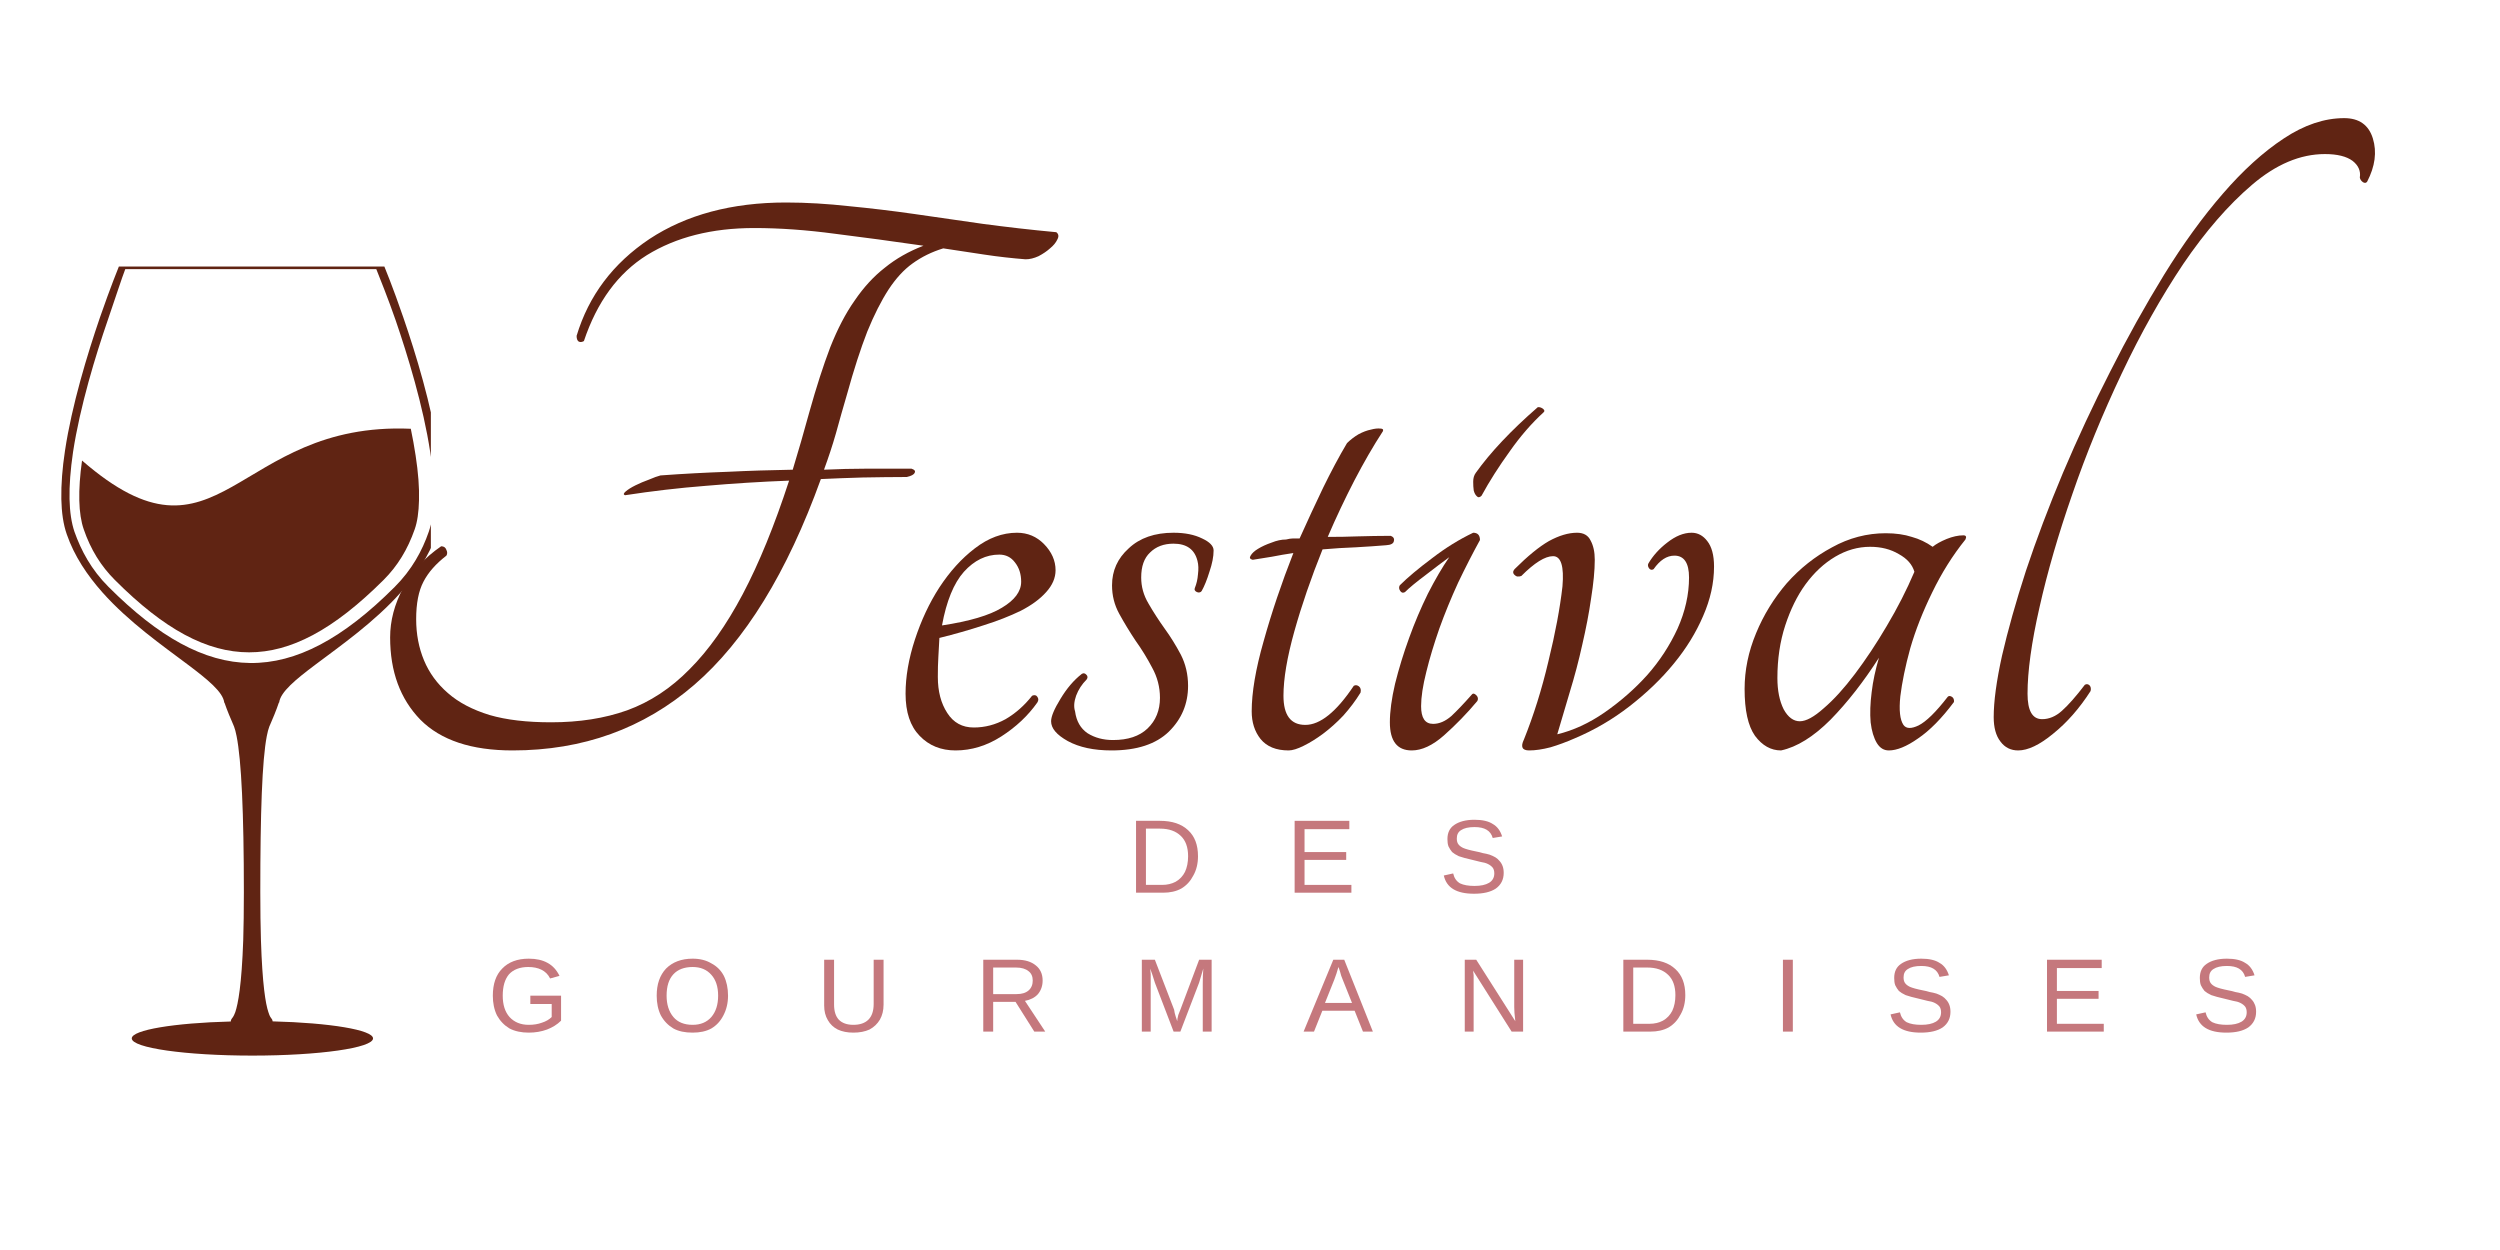 <?xml version="1.0" encoding="UTF-8"?>
<svg xmlns="http://www.w3.org/2000/svg" xmlns:xlink="http://www.w3.org/1999/xlink" width="100" zoomAndPan="magnify" viewBox="0 0 75 37.5" height="50" preserveAspectRatio="xMidYMid meet" version="1.0">
  <defs>
    <g></g>
    <clipPath id="25c8616d37">
      <path d="M 1.824 7.996 L 12.926 7.996 L 12.926 31.684 L 1.824 31.684 Z M 1.824 7.996 " clip-rule="nonzero"></path>
    </clipPath>
    <clipPath id="fe4072979e">
      <path d="M 2 12 L 12.926 12 L 12.926 20 L 2 20 Z M 2 12 " clip-rule="nonzero"></path>
    </clipPath>
  </defs>
  <g fill="#602413" fill-opacity="1">
    <g transform="translate(10.423, 22.513)">
      <g>
        <path d="M 21.266 -15.547 C 21.336 -15.492 21.348 -15.422 21.297 -15.328 C 21.254 -15.234 21.18 -15.145 21.078 -15.062 C 20.984 -14.977 20.867 -14.898 20.734 -14.828 C 20.598 -14.766 20.469 -14.734 20.344 -14.734 C 19.938 -14.766 19.523 -14.812 19.109 -14.875 C 18.691 -14.938 18.281 -15 17.875 -15.062 C 17.531 -14.957 17.223 -14.805 16.953 -14.609 C 16.691 -14.422 16.453 -14.16 16.234 -13.828 C 16.016 -13.492 15.801 -13.07 15.594 -12.562 C 15.395 -12.051 15.191 -11.422 14.984 -10.672 C 14.867 -10.273 14.758 -9.891 14.656 -9.516 C 14.551 -9.148 14.43 -8.785 14.297 -8.422 C 14.723 -8.441 15.148 -8.453 15.578 -8.453 C 16.016 -8.453 16.461 -8.453 16.922 -8.453 C 17.016 -8.422 17.047 -8.379 17.016 -8.328 C 16.992 -8.273 16.914 -8.234 16.781 -8.203 C 16.332 -8.203 15.891 -8.195 15.453 -8.188 C 15.023 -8.176 14.609 -8.16 14.203 -8.141 C 13.191 -5.336 11.926 -3.281 10.406 -1.969 C 8.883 -0.656 7.066 0 4.953 0 C 3.723 0 2.801 -0.305 2.188 -0.922 C 1.582 -1.547 1.281 -2.367 1.281 -3.391 C 1.281 -3.891 1.41 -4.383 1.672 -4.875 C 1.93 -5.363 2.312 -5.781 2.812 -6.125 C 2.895 -6.125 2.945 -6.086 2.969 -6.016 C 3 -5.953 3 -5.895 2.969 -5.844 C 2.656 -5.602 2.426 -5.344 2.281 -5.062 C 2.133 -4.781 2.062 -4.406 2.062 -3.938 C 2.062 -3.488 2.141 -3.078 2.297 -2.703 C 2.453 -2.328 2.691 -2 3.016 -1.719 C 3.336 -1.438 3.754 -1.219 4.266 -1.062 C 4.773 -0.914 5.391 -0.844 6.109 -0.844 C 6.953 -0.844 7.711 -0.961 8.391 -1.203 C 9.078 -1.453 9.703 -1.863 10.266 -2.438 C 10.836 -3.008 11.367 -3.758 11.859 -4.688 C 12.348 -5.613 12.812 -6.75 13.25 -8.094 C 12.395 -8.062 11.562 -8.008 10.75 -7.938 C 9.945 -7.875 9.141 -7.781 8.328 -7.656 C 8.273 -7.676 8.281 -7.711 8.344 -7.766 C 8.414 -7.828 8.516 -7.891 8.641 -7.953 C 8.766 -8.016 8.898 -8.07 9.047 -8.125 C 9.191 -8.188 9.305 -8.227 9.391 -8.25 C 10.086 -8.301 10.758 -8.336 11.406 -8.359 C 12.051 -8.391 12.703 -8.41 13.359 -8.422 C 13.441 -8.691 13.523 -8.973 13.609 -9.266 C 13.691 -9.555 13.773 -9.852 13.859 -10.156 C 14.066 -10.895 14.273 -11.539 14.484 -12.094 C 14.703 -12.645 14.945 -13.113 15.219 -13.5 C 15.488 -13.895 15.789 -14.223 16.125 -14.484 C 16.457 -14.754 16.844 -14.973 17.281 -15.141 C 16.363 -15.273 15.477 -15.395 14.625 -15.5 C 13.781 -15.613 12.973 -15.672 12.203 -15.672 C 10.93 -15.672 9.859 -15.398 8.984 -14.859 C 8.117 -14.316 7.488 -13.457 7.094 -12.281 C 7.039 -12.25 6.988 -12.242 6.938 -12.266 C 6.895 -12.297 6.875 -12.352 6.875 -12.438 C 7.238 -13.645 7.969 -14.613 9.062 -15.344 C 10.164 -16.07 11.531 -16.438 13.156 -16.438 C 13.781 -16.438 14.41 -16.398 15.047 -16.328 C 15.691 -16.266 16.344 -16.188 17 -16.094 C 17.664 -16 18.352 -15.898 19.062 -15.797 C 19.77 -15.703 20.504 -15.617 21.266 -15.547 Z M 21.266 -15.547 "></path>
      </g>
    </g>
  </g>
  <g fill="#602413" fill-opacity="1">
    <g transform="translate(26.401, 22.513)">
      <g>
        <path d="M 5.266 -5.406 C 5.266 -5.176 5.172 -4.957 4.984 -4.75 C 4.797 -4.539 4.539 -4.352 4.219 -4.188 C 3.895 -4.031 3.52 -3.883 3.094 -3.75 C 2.676 -3.613 2.238 -3.488 1.781 -3.375 C 1.77 -3.188 1.758 -3 1.75 -2.812 C 1.738 -2.625 1.734 -2.422 1.734 -2.203 C 1.734 -1.773 1.828 -1.414 2.016 -1.125 C 2.203 -0.832 2.469 -0.688 2.812 -0.688 C 3.145 -0.688 3.461 -0.77 3.766 -0.938 C 4.066 -1.113 4.332 -1.348 4.562 -1.641 C 4.633 -1.672 4.688 -1.66 4.719 -1.609 C 4.758 -1.555 4.758 -1.5 4.719 -1.438 C 4.438 -1.039 4.078 -0.703 3.641 -0.422 C 3.203 -0.141 2.742 0 2.266 0 C 1.828 0 1.469 -0.145 1.188 -0.438 C 0.906 -0.727 0.766 -1.148 0.766 -1.703 C 0.766 -2.211 0.859 -2.754 1.047 -3.328 C 1.234 -3.898 1.477 -4.422 1.781 -4.891 C 2.094 -5.367 2.445 -5.758 2.844 -6.062 C 3.25 -6.375 3.672 -6.531 4.109 -6.531 C 4.43 -6.531 4.703 -6.414 4.922 -6.188 C 5.148 -5.957 5.266 -5.695 5.266 -5.406 Z M 3.578 -5.875 C 3.18 -5.875 2.828 -5.703 2.516 -5.359 C 2.211 -5.016 1.992 -4.477 1.859 -3.75 C 2.68 -3.875 3.281 -4.051 3.656 -4.281 C 4.039 -4.508 4.234 -4.77 4.234 -5.062 C 4.234 -5.289 4.172 -5.484 4.047 -5.641 C 3.93 -5.797 3.773 -5.875 3.578 -5.875 Z M 3.578 -5.875 "></path>
      </g>
    </g>
  </g>
  <g fill="#602413" fill-opacity="1">
    <g transform="translate(31.658, 22.513)">
      <g>
        <path d="M 3.547 -6.531 C 3.891 -6.531 4.176 -6.473 4.406 -6.359 C 4.633 -6.254 4.75 -6.133 4.75 -6 C 4.75 -5.812 4.707 -5.598 4.625 -5.359 C 4.551 -5.117 4.473 -4.926 4.391 -4.781 C 4.359 -4.738 4.312 -4.727 4.25 -4.75 C 4.188 -4.781 4.164 -4.82 4.188 -4.875 C 4.238 -5 4.27 -5.133 4.281 -5.281 C 4.301 -5.438 4.297 -5.57 4.266 -5.688 C 4.18 -6.031 3.941 -6.203 3.547 -6.203 C 3.254 -6.203 3.02 -6.113 2.844 -5.938 C 2.664 -5.77 2.578 -5.52 2.578 -5.188 C 2.578 -4.914 2.648 -4.656 2.797 -4.406 C 2.941 -4.156 3.102 -3.906 3.281 -3.656 C 3.457 -3.414 3.617 -3.156 3.766 -2.875 C 3.91 -2.594 3.984 -2.281 3.984 -1.938 C 3.984 -1.395 3.789 -0.938 3.406 -0.562 C 3.02 -0.188 2.445 0 1.688 0 C 1.156 0 0.719 -0.094 0.375 -0.281 C 0.039 -0.469 -0.125 -0.664 -0.125 -0.875 C -0.125 -1.02 -0.031 -1.242 0.156 -1.547 C 0.344 -1.859 0.555 -2.109 0.797 -2.297 C 0.848 -2.328 0.895 -2.316 0.938 -2.266 C 0.977 -2.223 0.977 -2.176 0.938 -2.125 C 0.801 -1.988 0.695 -1.828 0.625 -1.641 C 0.562 -1.461 0.551 -1.305 0.594 -1.172 C 0.633 -0.879 0.758 -0.66 0.969 -0.516 C 1.188 -0.379 1.441 -0.312 1.734 -0.312 C 2.18 -0.312 2.523 -0.426 2.766 -0.656 C 3.016 -0.895 3.141 -1.203 3.141 -1.578 C 3.141 -1.898 3.062 -2.203 2.906 -2.484 C 2.758 -2.766 2.594 -3.035 2.406 -3.297 C 2.227 -3.566 2.066 -3.832 1.922 -4.094 C 1.773 -4.363 1.703 -4.648 1.703 -4.953 C 1.703 -5.391 1.867 -5.758 2.203 -6.062 C 2.535 -6.375 2.984 -6.531 3.547 -6.531 Z M 3.547 -6.531 "></path>
      </g>
    </g>
  </g>
  <g fill="#602413" fill-opacity="1">
    <g transform="translate(36.457, 22.513)">
      <g>
        <path d="M 5.266 -6.438 C 5.348 -6.406 5.379 -6.352 5.359 -6.281 C 5.348 -6.207 5.27 -6.164 5.125 -6.156 C 4.852 -6.133 4.551 -6.113 4.219 -6.094 C 3.895 -6.082 3.562 -6.062 3.219 -6.031 C 2.875 -5.176 2.594 -4.359 2.375 -3.578 C 2.156 -2.797 2.047 -2.148 2.047 -1.641 C 2.047 -1.055 2.266 -0.766 2.703 -0.766 C 3.148 -0.766 3.633 -1.156 4.156 -1.938 C 4.207 -1.969 4.258 -1.961 4.312 -1.922 C 4.363 -1.879 4.379 -1.816 4.359 -1.734 C 4.211 -1.492 4.039 -1.266 3.844 -1.047 C 3.645 -0.836 3.441 -0.656 3.234 -0.5 C 3.035 -0.352 2.844 -0.234 2.656 -0.141 C 2.469 -0.047 2.316 0 2.203 0 C 1.828 0 1.547 -0.113 1.359 -0.344 C 1.18 -0.57 1.094 -0.848 1.094 -1.172 C 1.094 -1.734 1.211 -2.438 1.453 -3.281 C 1.691 -4.133 1.988 -5.016 2.344 -5.922 C 2.125 -5.891 1.91 -5.852 1.703 -5.812 C 1.504 -5.781 1.312 -5.75 1.125 -5.719 C 1.039 -5.738 1.02 -5.781 1.062 -5.844 C 1.102 -5.914 1.176 -5.984 1.281 -6.047 C 1.395 -6.117 1.531 -6.18 1.688 -6.234 C 1.844 -6.297 1.988 -6.328 2.125 -6.328 C 2.207 -6.348 2.273 -6.359 2.328 -6.359 C 2.391 -6.359 2.457 -6.359 2.531 -6.359 C 2.77 -6.891 3.004 -7.395 3.234 -7.875 C 3.473 -8.363 3.711 -8.812 3.953 -9.219 C 4.055 -9.32 4.172 -9.41 4.297 -9.484 C 4.43 -9.555 4.555 -9.602 4.672 -9.625 C 4.785 -9.656 4.879 -9.664 4.953 -9.656 C 5.023 -9.656 5.051 -9.629 5.031 -9.578 C 4.738 -9.129 4.453 -8.633 4.172 -8.094 C 3.891 -7.551 3.625 -6.988 3.375 -6.406 C 3.676 -6.406 3.977 -6.41 4.281 -6.422 C 4.594 -6.43 4.922 -6.438 5.266 -6.438 Z M 5.266 -6.438 "></path>
      </g>
    </g>
  </g>
  <g fill="#602413" fill-opacity="1">
    <g transform="translate(40.821, 22.513)">
      <g>
        <path d="M 1.328 -4.75 C 1.273 -4.719 1.227 -4.727 1.188 -4.781 C 1.145 -4.844 1.141 -4.898 1.172 -4.953 C 1.41 -5.191 1.734 -5.461 2.141 -5.766 C 2.547 -6.078 2.957 -6.332 3.375 -6.531 C 3.508 -6.531 3.578 -6.457 3.578 -6.312 C 3.359 -5.914 3.141 -5.488 2.922 -5.031 C 2.711 -4.57 2.523 -4.113 2.359 -3.656 C 2.203 -3.207 2.07 -2.773 1.969 -2.359 C 1.863 -1.941 1.812 -1.598 1.812 -1.328 C 1.812 -0.973 1.93 -0.797 2.172 -0.797 C 2.359 -0.797 2.539 -0.875 2.719 -1.031 C 2.895 -1.195 3.102 -1.414 3.344 -1.688 C 3.375 -1.719 3.414 -1.707 3.469 -1.656 C 3.52 -1.602 3.531 -1.547 3.5 -1.484 C 3.188 -1.109 2.852 -0.766 2.5 -0.453 C 2.156 -0.148 1.832 0 1.531 0 C 1.094 0 0.875 -0.281 0.875 -0.844 C 0.875 -1.164 0.926 -1.551 1.031 -2 C 1.145 -2.457 1.285 -2.914 1.453 -3.375 C 1.617 -3.832 1.805 -4.273 2.016 -4.703 C 2.234 -5.129 2.445 -5.492 2.656 -5.797 C 2.469 -5.66 2.234 -5.484 1.953 -5.266 C 1.672 -5.055 1.461 -4.883 1.328 -4.75 Z M 3.625 -7.641 C 3.57 -7.586 3.523 -7.582 3.484 -7.625 C 3.441 -7.664 3.41 -7.723 3.391 -7.797 C 3.379 -7.879 3.375 -7.969 3.375 -8.062 C 3.375 -8.164 3.398 -8.254 3.453 -8.328 C 3.891 -8.941 4.508 -9.598 5.312 -10.297 C 5.363 -10.305 5.414 -10.289 5.469 -10.25 C 5.52 -10.207 5.523 -10.172 5.484 -10.141 C 5.129 -9.816 4.789 -9.426 4.469 -8.969 C 4.145 -8.52 3.863 -8.078 3.625 -7.641 Z M 3.625 -7.641 "></path>
      </g>
    </g>
  </g>
  <g fill="#602413" fill-opacity="1">
    <g transform="translate(44.624, 22.513)">
      <g>
        <path d="M 2.609 -0.359 C 2.367 -0.254 2.129 -0.164 1.891 -0.094 C 1.648 -0.031 1.438 0 1.25 0 C 1.039 0 0.988 -0.109 1.094 -0.328 C 1.383 -1.047 1.629 -1.828 1.828 -2.672 C 2.035 -3.516 2.176 -4.266 2.25 -4.922 C 2.301 -5.523 2.207 -5.828 1.969 -5.828 C 1.727 -5.828 1.41 -5.629 1.016 -5.234 C 0.93 -5.203 0.863 -5.211 0.812 -5.266 C 0.758 -5.316 0.758 -5.375 0.812 -5.438 C 1.207 -5.832 1.551 -6.113 1.844 -6.281 C 2.145 -6.445 2.426 -6.531 2.688 -6.531 C 2.883 -6.531 3.02 -6.453 3.094 -6.297 C 3.176 -6.148 3.219 -5.957 3.219 -5.719 C 3.219 -5.395 3.18 -5.008 3.109 -4.562 C 3.047 -4.125 2.957 -3.66 2.844 -3.172 C 2.738 -2.691 2.613 -2.219 2.469 -1.75 C 2.332 -1.281 2.207 -0.859 2.094 -0.484 C 2.57 -0.598 3.047 -0.816 3.516 -1.141 C 3.992 -1.473 4.422 -1.848 4.797 -2.266 C 5.172 -2.691 5.473 -3.156 5.703 -3.656 C 5.93 -4.164 6.047 -4.676 6.047 -5.188 C 6.047 -5.625 5.898 -5.844 5.609 -5.844 C 5.379 -5.844 5.172 -5.707 4.984 -5.438 C 4.93 -5.406 4.883 -5.414 4.844 -5.469 C 4.812 -5.52 4.805 -5.566 4.828 -5.609 C 4.961 -5.836 5.148 -6.047 5.391 -6.234 C 5.641 -6.43 5.883 -6.531 6.125 -6.531 C 6.312 -6.531 6.469 -6.445 6.594 -6.281 C 6.727 -6.113 6.797 -5.859 6.797 -5.516 C 6.797 -5.023 6.688 -4.531 6.469 -4.031 C 6.258 -3.539 5.969 -3.066 5.594 -2.609 C 5.219 -2.148 4.773 -1.723 4.266 -1.328 C 3.754 -0.93 3.203 -0.609 2.609 -0.359 Z M 2.609 -0.359 "></path>
      </g>
    </g>
  </g>
  <g fill="#602413" fill-opacity="1">
    <g transform="translate(51.541, 22.513)">
      <g>
        <path d="M 6.891 -1.609 C 6.922 -1.641 6.961 -1.641 7.016 -1.609 C 7.066 -1.578 7.086 -1.523 7.078 -1.453 C 6.711 -0.961 6.352 -0.598 6 -0.359 C 5.656 -0.117 5.363 0 5.125 0 C 4.977 0 4.859 -0.07 4.766 -0.219 C 4.672 -0.375 4.609 -0.582 4.578 -0.844 C 4.555 -1.113 4.566 -1.414 4.609 -1.75 C 4.648 -2.082 4.723 -2.426 4.828 -2.781 C 4.367 -2.062 3.883 -1.441 3.375 -0.922 C 2.863 -0.41 2.367 -0.102 1.891 0 C 1.586 0 1.328 -0.145 1.109 -0.438 C 0.898 -0.738 0.797 -1.207 0.797 -1.844 C 0.797 -2.406 0.91 -2.961 1.141 -3.516 C 1.367 -4.066 1.676 -4.566 2.062 -5.016 C 2.457 -5.461 2.91 -5.82 3.422 -6.094 C 3.93 -6.375 4.469 -6.516 5.031 -6.516 C 5.332 -6.516 5.594 -6.477 5.812 -6.406 C 6.039 -6.344 6.25 -6.242 6.438 -6.109 C 6.539 -6.191 6.68 -6.27 6.859 -6.344 C 7.035 -6.414 7.203 -6.453 7.359 -6.453 C 7.441 -6.453 7.461 -6.41 7.422 -6.328 C 7.035 -5.848 6.703 -5.316 6.422 -4.734 C 6.141 -4.16 5.922 -3.602 5.766 -3.062 C 5.617 -2.52 5.52 -2.039 5.469 -1.625 C 5.426 -1.207 5.457 -0.922 5.562 -0.766 C 5.645 -0.648 5.797 -0.645 6.016 -0.75 C 6.242 -0.863 6.535 -1.148 6.891 -1.609 Z M 2.453 -0.875 C 2.641 -0.875 2.879 -1.004 3.172 -1.266 C 3.473 -1.523 3.785 -1.867 4.109 -2.297 C 4.43 -2.723 4.75 -3.203 5.062 -3.734 C 5.383 -4.273 5.66 -4.816 5.891 -5.359 C 5.828 -5.578 5.672 -5.754 5.422 -5.891 C 5.18 -6.035 4.895 -6.109 4.562 -6.109 C 4.195 -6.109 3.848 -6.008 3.516 -5.812 C 3.18 -5.613 2.883 -5.336 2.625 -4.984 C 2.375 -4.641 2.172 -4.227 2.016 -3.75 C 1.859 -3.27 1.781 -2.742 1.781 -2.172 C 1.781 -1.797 1.844 -1.484 1.969 -1.234 C 2.102 -0.992 2.266 -0.875 2.453 -0.875 Z M 2.453 -0.875 "></path>
      </g>
    </g>
  </g>
  <g fill="#602413" fill-opacity="1">
    <g transform="translate(59.045, 22.513)">
      <g>
        <path d="M 11.281 -18.969 C 11.727 -18.969 12.016 -18.766 12.141 -18.359 C 12.266 -17.953 12.207 -17.52 11.969 -17.062 C 11.938 -17.02 11.895 -17.016 11.844 -17.047 C 11.789 -17.086 11.758 -17.133 11.75 -17.188 C 11.781 -17.383 11.707 -17.551 11.531 -17.688 C 11.352 -17.82 11.078 -17.891 10.703 -17.891 C 9.961 -17.891 9.234 -17.582 8.516 -16.969 C 7.805 -16.363 7.117 -15.57 6.453 -14.594 C 5.797 -13.613 5.18 -12.52 4.609 -11.312 C 4.035 -10.102 3.539 -8.895 3.125 -7.688 C 2.707 -6.488 2.379 -5.359 2.141 -4.297 C 1.898 -3.234 1.781 -2.367 1.781 -1.703 C 1.781 -1.191 1.926 -0.938 2.219 -0.938 C 2.426 -0.938 2.625 -1.02 2.812 -1.188 C 3.008 -1.363 3.238 -1.625 3.5 -1.969 C 3.551 -2 3.598 -1.992 3.641 -1.953 C 3.68 -1.91 3.691 -1.852 3.672 -1.781 C 3.336 -1.258 2.961 -0.832 2.547 -0.5 C 2.141 -0.164 1.789 0 1.5 0 C 1.281 0 1.102 -0.086 0.969 -0.266 C 0.832 -0.441 0.766 -0.688 0.766 -1 C 0.766 -1.469 0.848 -2.082 1.016 -2.844 C 1.191 -3.602 1.43 -4.453 1.734 -5.391 C 2.047 -6.328 2.414 -7.305 2.844 -8.328 C 3.281 -9.359 3.754 -10.375 4.266 -11.375 C 4.773 -12.383 5.312 -13.348 5.875 -14.266 C 6.445 -15.191 7.035 -16.004 7.641 -16.703 C 8.242 -17.398 8.852 -17.953 9.469 -18.359 C 10.082 -18.766 10.688 -18.969 11.281 -18.969 Z M 11.281 -18.969 "></path>
      </g>
    </g>
  </g>
  <g fill="#602413" fill-opacity="1">
    <g transform="translate(62.471, 22.513)">
      <g></g>
    </g>
  </g>
  <g clip-path="url(#25c8616d37)">
    <path fill="#602413" d="M 13.012 14.969 C 13.004 15.359 12.953 15.691 12.863 15.953 C 12.668 16.516 12.363 17.086 11.84 17.609 C 8.742 20.711 6.238 20.59 3.258 17.609 C 2.734 17.086 2.434 16.516 2.234 15.953 C 2.145 15.691 2.094 15.359 2.086 14.969 C 2.078 14.566 2.113 14.094 2.191 13.562 C 2.402 12.184 2.871 10.652 3.23 9.613 C 3.449 8.977 3.664 8.312 3.758 8.074 L 11.289 8.074 C 11.383 8.312 11.652 8.977 11.871 9.613 C 12.227 10.652 12.699 12.184 12.906 13.562 C 12.988 14.094 13.023 14.566 13.012 14.969 Z M 13.148 13.527 C 12.941 12.148 12.48 10.629 12.102 9.531 C 11.789 8.617 11.531 7.996 11.531 7.996 C 11.469 7.996 11.402 7.996 11.34 7.996 C 11.285 7.996 11.23 7.996 11.172 7.996 C 11.102 7.996 11.031 7.996 10.961 7.996 C 10.785 7.996 10.613 7.996 10.438 7.996 C 10.031 7.996 9.629 7.996 9.223 7.996 C 8.66 7.996 8.102 7.996 7.543 7.996 C 7.082 7.996 6.625 7.996 6.168 7.996 C 5.652 7.996 5.137 7.996 4.617 7.996 C 4.52 7.996 4.418 7.996 4.32 7.996 C 4.23 7.996 4.141 7.996 4.055 7.996 C 3.945 7.996 3.832 7.996 3.723 7.996 C 3.672 7.996 3.621 7.996 3.566 7.996 C 3.566 7.996 3.312 8.617 2.996 9.531 C 2.621 10.629 2.156 12.148 1.949 13.527 C 1.871 14.039 1.832 14.531 1.84 14.973 C 1.848 15.371 1.898 15.73 2.004 16.031 C 2.23 16.684 2.617 17.258 3.074 17.773 C 3.867 18.664 4.875 19.367 5.629 19.934 C 6.238 20.391 6.688 20.762 6.727 21.074 C 6.727 21.074 6.727 21.078 6.727 21.078 C 6.727 21.078 6.727 21.078 6.73 21.078 C 6.73 21.082 6.734 21.086 6.738 21.09 C 6.738 21.094 6.824 21.344 6.969 21.672 C 6.984 21.715 7.008 21.758 7.023 21.801 C 7.051 21.871 7.074 21.969 7.098 22.086 C 7.242 22.809 7.316 24.379 7.316 26.77 C 7.316 27.324 7.309 27.801 7.297 28.203 C 7.25 29.559 7.141 30.117 7.059 30.363 C 7.008 30.504 6.965 30.543 6.949 30.566 C 6.934 30.59 6.926 30.602 6.922 30.645 C 5.234 30.688 3.953 30.898 3.953 31.152 C 3.953 31.438 5.57 31.668 7.57 31.668 C 9.57 31.668 11.191 31.438 11.191 31.152 C 11.191 30.898 9.891 30.684 8.18 30.641 C 8.176 30.602 8.164 30.586 8.152 30.566 C 8.133 30.543 8.094 30.504 8.051 30.363 C 7.969 30.117 7.871 29.555 7.828 28.199 C 7.816 27.797 7.809 27.324 7.809 26.77 C 7.809 24.379 7.863 22.809 8.004 22.082 C 8.027 21.965 8.051 21.871 8.078 21.801 C 8.094 21.758 8.113 21.715 8.133 21.672 C 8.277 21.344 8.363 21.09 8.363 21.086 C 8.367 21.082 8.371 21.078 8.371 21.074 C 8.371 21.074 8.371 21.074 8.375 21.074 C 8.414 20.762 8.859 20.391 9.469 19.934 C 10.223 19.367 11.23 18.664 12.023 17.773 C 12.48 17.258 12.867 16.684 13.094 16.031 C 13.199 15.73 13.25 15.371 13.258 14.973 C 13.27 14.531 13.227 14.039 13.148 13.527 " fill-opacity="1" fill-rule="nonzero"></path>
  </g>
  <g clip-path="url(#fe4072979e)">
    <path fill="#602413" d="M 2.461 13.816 C 2.398 14.266 2.371 14.664 2.379 15.012 C 2.387 15.363 2.434 15.656 2.512 15.879 C 2.719 16.484 3.027 16.98 3.445 17.398 C 4.926 18.883 6.207 19.57 7.473 19.57 C 8.102 19.57 8.727 19.402 9.387 19.051 C 10.062 18.691 10.754 18.148 11.508 17.398 C 11.926 16.98 12.23 16.484 12.441 15.879 C 12.52 15.656 12.562 15.363 12.57 15.012 C 12.582 14.629 12.547 14.176 12.469 13.668 C 12.43 13.402 12.379 13.133 12.324 12.863 C 7.02 12.633 6.613 17.418 2.461 13.816 " fill-opacity="1" fill-rule="nonzero"></path>
  </g>
  <g fill="#c5787d" fill-opacity="1">
    <g transform="translate(33.831, 26.781)">
      <g>
        <path d="M 2.109 -1.094 C 2.109 -0.875 2.062 -0.68 1.969 -0.516 C 1.883 -0.348 1.766 -0.219 1.609 -0.125 C 1.453 -0.039 1.27 0 1.062 0 L 0.25 0 L 0.25 -2.156 L 0.969 -2.156 C 1.332 -2.156 1.613 -2.062 1.812 -1.875 C 2.008 -1.695 2.109 -1.438 2.109 -1.094 Z M 1.812 -1.094 C 1.812 -1.363 1.738 -1.566 1.594 -1.703 C 1.445 -1.848 1.238 -1.922 0.969 -1.922 L 0.547 -1.922 L 0.547 -0.234 L 1.031 -0.234 C 1.188 -0.234 1.32 -0.266 1.438 -0.328 C 1.562 -0.398 1.656 -0.5 1.719 -0.625 C 1.781 -0.758 1.812 -0.914 1.812 -1.094 Z M 1.812 -1.094 "></path>
      </g>
    </g>
  </g>
  <g fill="#c5787d" fill-opacity="1">
    <g transform="translate(38.589, 26.781)">
      <g>
        <path d="M 0.25 0 L 0.25 -2.156 L 1.891 -2.156 L 1.891 -1.906 L 0.547 -1.906 L 0.547 -1.219 L 1.797 -1.219 L 1.797 -0.984 L 0.547 -0.984 L 0.547 -0.234 L 1.953 -0.234 L 1.953 0 Z M 0.25 0 "></path>
      </g>
    </g>
  </g>
  <g fill="#c5787d" fill-opacity="1">
    <g transform="translate(43.173, 26.781)">
      <g>
        <path d="M 1.938 -0.594 C 1.938 -0.395 1.859 -0.238 1.703 -0.125 C 1.547 -0.02 1.328 0.031 1.047 0.031 C 0.523 0.031 0.223 -0.148 0.141 -0.516 L 0.422 -0.578 C 0.453 -0.441 0.52 -0.344 0.625 -0.281 C 0.738 -0.227 0.883 -0.203 1.062 -0.203 C 1.25 -0.203 1.395 -0.234 1.5 -0.297 C 1.602 -0.359 1.656 -0.453 1.656 -0.578 C 1.656 -0.648 1.641 -0.707 1.609 -0.75 C 1.578 -0.789 1.531 -0.828 1.469 -0.859 C 1.406 -0.891 1.332 -0.91 1.25 -0.922 C 1.176 -0.941 1.094 -0.961 1 -0.984 C 0.82 -1.023 0.688 -1.062 0.594 -1.094 C 0.508 -1.133 0.441 -1.176 0.391 -1.219 C 0.348 -1.27 0.312 -1.328 0.281 -1.391 C 0.258 -1.453 0.25 -1.523 0.25 -1.609 C 0.25 -1.797 0.316 -1.938 0.453 -2.031 C 0.598 -2.133 0.801 -2.188 1.062 -2.188 C 1.301 -2.188 1.484 -2.145 1.609 -2.062 C 1.742 -1.988 1.836 -1.863 1.891 -1.688 L 1.609 -1.641 C 1.578 -1.754 1.516 -1.836 1.422 -1.891 C 1.336 -1.941 1.219 -1.969 1.062 -1.969 C 0.883 -1.969 0.75 -1.938 0.656 -1.875 C 0.57 -1.82 0.531 -1.738 0.531 -1.625 C 0.531 -1.551 0.547 -1.492 0.578 -1.453 C 0.609 -1.41 0.656 -1.375 0.719 -1.344 C 0.789 -1.312 0.926 -1.273 1.125 -1.234 C 1.188 -1.223 1.25 -1.207 1.312 -1.188 C 1.383 -1.176 1.453 -1.16 1.516 -1.141 C 1.578 -1.117 1.633 -1.094 1.688 -1.062 C 1.738 -1.031 1.781 -0.992 1.812 -0.953 C 1.852 -0.91 1.883 -0.859 1.906 -0.797 C 1.926 -0.742 1.938 -0.676 1.938 -0.594 Z M 1.938 -0.594 "></path>
      </g>
    </g>
  </g>
  <g fill="#c5787d" fill-opacity="1">
    <g transform="translate(47.761, 26.781)">
      <g></g>
    </g>
  </g>
  <g fill="#c5787d" fill-opacity="1">
    <g transform="translate(14.629, 30.948)">
      <g>
        <path d="M 0.156 -1.078 C 0.156 -1.43 0.25 -1.703 0.438 -1.891 C 0.625 -2.086 0.891 -2.188 1.234 -2.188 C 1.461 -2.188 1.648 -2.145 1.797 -2.062 C 1.953 -1.977 2.07 -1.848 2.156 -1.672 L 1.875 -1.594 C 1.812 -1.719 1.723 -1.805 1.609 -1.859 C 1.504 -1.91 1.375 -1.938 1.219 -1.938 C 0.969 -1.938 0.773 -1.863 0.641 -1.719 C 0.516 -1.57 0.453 -1.359 0.453 -1.078 C 0.453 -0.805 0.52 -0.594 0.656 -0.438 C 0.801 -0.281 0.992 -0.203 1.234 -0.203 C 1.379 -0.203 1.508 -0.223 1.625 -0.266 C 1.75 -0.305 1.848 -0.363 1.922 -0.438 L 1.922 -0.828 L 1.281 -0.828 L 1.281 -1.078 L 2.203 -1.078 L 2.203 -0.328 C 2.086 -0.211 1.945 -0.125 1.781 -0.062 C 1.613 0 1.43 0.031 1.234 0.031 C 1.016 0.031 0.82 -0.008 0.656 -0.094 C 0.5 -0.188 0.375 -0.316 0.281 -0.484 C 0.195 -0.66 0.156 -0.859 0.156 -1.078 Z M 0.156 -1.078 "></path>
      </g>
    </g>
  </g>
  <g fill="#c5787d" fill-opacity="1">
    <g transform="translate(19.56, 30.948)">
      <g>
        <path d="M 2.281 -1.078 C 2.281 -0.859 2.234 -0.66 2.141 -0.484 C 2.055 -0.316 1.938 -0.188 1.781 -0.094 C 1.625 -0.008 1.438 0.031 1.219 0.031 C 0.988 0.031 0.797 -0.008 0.641 -0.094 C 0.484 -0.188 0.359 -0.316 0.266 -0.484 C 0.18 -0.66 0.141 -0.859 0.141 -1.078 C 0.141 -1.422 0.234 -1.691 0.422 -1.891 C 0.617 -2.086 0.883 -2.188 1.219 -2.188 C 1.438 -2.188 1.625 -2.141 1.781 -2.047 C 1.945 -1.961 2.07 -1.836 2.156 -1.672 C 2.238 -1.504 2.281 -1.305 2.281 -1.078 Z M 1.984 -1.078 C 1.984 -1.348 1.914 -1.555 1.781 -1.703 C 1.645 -1.859 1.457 -1.938 1.219 -1.938 C 0.969 -1.938 0.773 -1.863 0.641 -1.719 C 0.504 -1.57 0.438 -1.359 0.438 -1.078 C 0.438 -0.816 0.504 -0.602 0.641 -0.438 C 0.773 -0.281 0.969 -0.203 1.219 -0.203 C 1.457 -0.203 1.645 -0.281 1.781 -0.438 C 1.914 -0.594 1.984 -0.805 1.984 -1.078 Z M 1.984 -1.078 "></path>
      </g>
    </g>
  </g>
  <g fill="#c5787d" fill-opacity="1">
    <g transform="translate(24.491, 30.948)">
      <g>
        <path d="M 1.109 0.031 C 0.93 0.031 0.773 0 0.641 -0.062 C 0.516 -0.125 0.414 -0.219 0.344 -0.344 C 0.27 -0.469 0.234 -0.613 0.234 -0.781 L 0.234 -2.156 L 0.531 -2.156 L 0.531 -0.812 C 0.531 -0.613 0.578 -0.461 0.672 -0.359 C 0.773 -0.254 0.922 -0.203 1.109 -0.203 C 1.305 -0.203 1.457 -0.254 1.562 -0.359 C 1.664 -0.461 1.719 -0.617 1.719 -0.828 L 1.719 -2.156 L 2.016 -2.156 L 2.016 -0.812 C 2.016 -0.633 1.977 -0.484 1.906 -0.359 C 1.832 -0.234 1.727 -0.133 1.594 -0.062 C 1.457 0 1.297 0.031 1.109 0.031 Z M 1.109 0.031 "></path>
      </g>
    </g>
  </g>
  <g fill="#c5787d" fill-opacity="1">
    <g transform="translate(29.248, 30.948)">
      <g>
        <path d="M 1.781 0 L 1.219 -0.891 L 0.547 -0.891 L 0.547 0 L 0.25 0 L 0.25 -2.156 L 1.266 -2.156 C 1.504 -2.156 1.691 -2.098 1.828 -1.984 C 1.961 -1.879 2.031 -1.727 2.031 -1.531 C 2.031 -1.375 1.984 -1.238 1.891 -1.125 C 1.797 -1.02 1.664 -0.953 1.5 -0.922 L 2.109 0 Z M 1.734 -1.531 C 1.734 -1.656 1.691 -1.75 1.609 -1.812 C 1.523 -1.883 1.398 -1.922 1.234 -1.922 L 0.547 -1.922 L 0.547 -1.125 L 1.25 -1.125 C 1.406 -1.125 1.523 -1.16 1.609 -1.234 C 1.691 -1.305 1.734 -1.406 1.734 -1.531 Z M 1.734 -1.531 "></path>
      </g>
    </g>
  </g>
  <g fill="#c5787d" fill-opacity="1">
    <g transform="translate(34.005, 30.948)">
      <g>
        <path d="M 2.078 0 L 2.078 -1.438 C 2.078 -1.594 2.082 -1.742 2.094 -1.891 C 2.039 -1.711 2 -1.57 1.969 -1.469 L 1.406 0 L 1.203 0 L 0.641 -1.469 L 0.562 -1.719 L 0.5 -1.891 L 0.516 -1.719 L 0.516 0 L 0.25 0 L 0.25 -2.156 L 0.641 -2.156 L 1.219 -0.656 C 1.227 -0.594 1.242 -0.523 1.266 -0.453 C 1.285 -0.391 1.301 -0.344 1.312 -0.312 C 1.312 -0.352 1.32 -0.414 1.344 -0.5 C 1.375 -0.582 1.395 -0.633 1.406 -0.656 L 1.969 -2.156 L 2.344 -2.156 L 2.344 0 Z M 2.078 0 "></path>
      </g>
    </g>
  </g>
  <g fill="#c5787d" fill-opacity="1">
    <g transform="translate(39.108, 30.948)">
      <g>
        <path d="M 1.781 0 L 1.531 -0.625 L 0.562 -0.625 L 0.312 0 L 0 0 L 0.891 -2.156 L 1.219 -2.156 L 2.078 0 Z M 1.047 -1.938 L 1.031 -1.891 C 1.008 -1.805 0.973 -1.695 0.922 -1.562 L 0.641 -0.859 L 1.453 -0.859 L 1.172 -1.562 C 1.141 -1.633 1.113 -1.711 1.094 -1.797 Z M 1.047 -1.938 "></path>
      </g>
    </g>
  </g>
  <g fill="#c5787d" fill-opacity="1">
    <g transform="translate(43.693, 30.948)">
      <g>
        <path d="M 1.656 0 L 0.5 -1.828 L 0.516 -1.688 L 0.516 0 L 0.25 0 L 0.25 -2.156 L 0.594 -2.156 L 1.766 -0.312 C 1.742 -0.508 1.734 -0.648 1.734 -0.734 L 1.734 -2.156 L 2 -2.156 L 2 0 Z M 1.656 0 "></path>
      </g>
    </g>
  </g>
  <g fill="#c5787d" fill-opacity="1">
    <g transform="translate(48.45, 30.948)">
      <g>
        <path d="M 2.109 -1.094 C 2.109 -0.875 2.062 -0.68 1.969 -0.516 C 1.883 -0.348 1.766 -0.219 1.609 -0.125 C 1.453 -0.039 1.27 0 1.062 0 L 0.25 0 L 0.25 -2.156 L 0.969 -2.156 C 1.332 -2.156 1.613 -2.062 1.812 -1.875 C 2.008 -1.695 2.109 -1.438 2.109 -1.094 Z M 1.812 -1.094 C 1.812 -1.363 1.738 -1.566 1.594 -1.703 C 1.445 -1.848 1.238 -1.922 0.969 -1.922 L 0.547 -1.922 L 0.547 -0.234 L 1.031 -0.234 C 1.188 -0.234 1.32 -0.266 1.438 -0.328 C 1.562 -0.398 1.656 -0.5 1.719 -0.625 C 1.781 -0.758 1.812 -0.914 1.812 -1.094 Z M 1.812 -1.094 "></path>
      </g>
    </g>
  </g>
  <g fill="#c5787d" fill-opacity="1">
    <g transform="translate(53.207, 30.948)">
      <g>
        <path d="M 0.281 0 L 0.281 -2.156 L 0.578 -2.156 L 0.578 0 Z M 0.281 0 "></path>
      </g>
    </g>
  </g>
  <g fill="#c5787d" fill-opacity="1">
    <g transform="translate(56.576, 30.948)">
      <g>
        <path d="M 1.938 -0.594 C 1.938 -0.395 1.859 -0.238 1.703 -0.125 C 1.547 -0.02 1.328 0.031 1.047 0.031 C 0.523 0.031 0.223 -0.148 0.141 -0.516 L 0.422 -0.578 C 0.453 -0.441 0.52 -0.344 0.625 -0.281 C 0.738 -0.227 0.883 -0.203 1.062 -0.203 C 1.25 -0.203 1.395 -0.234 1.5 -0.297 C 1.602 -0.359 1.656 -0.453 1.656 -0.578 C 1.656 -0.648 1.641 -0.707 1.609 -0.75 C 1.578 -0.789 1.531 -0.828 1.469 -0.859 C 1.406 -0.891 1.332 -0.91 1.25 -0.922 C 1.176 -0.941 1.094 -0.961 1 -0.984 C 0.82 -1.023 0.688 -1.062 0.594 -1.094 C 0.508 -1.133 0.441 -1.176 0.391 -1.219 C 0.348 -1.27 0.312 -1.328 0.281 -1.391 C 0.258 -1.453 0.25 -1.523 0.25 -1.609 C 0.25 -1.797 0.316 -1.938 0.453 -2.031 C 0.598 -2.133 0.801 -2.188 1.062 -2.188 C 1.301 -2.188 1.484 -2.145 1.609 -2.062 C 1.742 -1.988 1.836 -1.863 1.891 -1.688 L 1.609 -1.641 C 1.578 -1.754 1.516 -1.836 1.422 -1.891 C 1.336 -1.941 1.219 -1.969 1.062 -1.969 C 0.883 -1.969 0.75 -1.938 0.656 -1.875 C 0.57 -1.82 0.531 -1.738 0.531 -1.625 C 0.531 -1.551 0.547 -1.492 0.578 -1.453 C 0.609 -1.41 0.656 -1.375 0.719 -1.344 C 0.789 -1.312 0.926 -1.273 1.125 -1.234 C 1.188 -1.223 1.25 -1.207 1.312 -1.188 C 1.383 -1.176 1.453 -1.16 1.516 -1.141 C 1.578 -1.117 1.633 -1.094 1.688 -1.062 C 1.738 -1.031 1.781 -0.992 1.812 -0.953 C 1.852 -0.91 1.883 -0.859 1.906 -0.797 C 1.926 -0.742 1.938 -0.676 1.938 -0.594 Z M 1.938 -0.594 "></path>
      </g>
    </g>
  </g>
  <g fill="#c5787d" fill-opacity="1">
    <g transform="translate(61.16, 30.948)">
      <g>
        <path d="M 0.25 0 L 0.25 -2.156 L 1.891 -2.156 L 1.891 -1.906 L 0.547 -1.906 L 0.547 -1.219 L 1.797 -1.219 L 1.797 -0.984 L 0.547 -0.984 L 0.547 -0.234 L 1.953 -0.234 L 1.953 0 Z M 0.25 0 "></path>
      </g>
    </g>
  </g>
  <g fill="#c5787d" fill-opacity="1">
    <g transform="translate(65.745, 30.948)">
      <g>
        <path d="M 1.938 -0.594 C 1.938 -0.395 1.859 -0.238 1.703 -0.125 C 1.547 -0.02 1.328 0.031 1.047 0.031 C 0.523 0.031 0.223 -0.148 0.141 -0.516 L 0.422 -0.578 C 0.453 -0.441 0.52 -0.344 0.625 -0.281 C 0.738 -0.227 0.883 -0.203 1.062 -0.203 C 1.25 -0.203 1.395 -0.234 1.5 -0.297 C 1.602 -0.359 1.656 -0.453 1.656 -0.578 C 1.656 -0.648 1.641 -0.707 1.609 -0.75 C 1.578 -0.789 1.531 -0.828 1.469 -0.859 C 1.406 -0.891 1.332 -0.91 1.25 -0.922 C 1.176 -0.941 1.094 -0.961 1 -0.984 C 0.82 -1.023 0.688 -1.062 0.594 -1.094 C 0.508 -1.133 0.441 -1.176 0.391 -1.219 C 0.348 -1.27 0.312 -1.328 0.281 -1.391 C 0.258 -1.453 0.25 -1.523 0.25 -1.609 C 0.25 -1.797 0.316 -1.938 0.453 -2.031 C 0.598 -2.133 0.801 -2.188 1.062 -2.188 C 1.301 -2.188 1.484 -2.145 1.609 -2.062 C 1.742 -1.988 1.836 -1.863 1.891 -1.688 L 1.609 -1.641 C 1.578 -1.754 1.516 -1.836 1.422 -1.891 C 1.336 -1.941 1.219 -1.969 1.062 -1.969 C 0.883 -1.969 0.75 -1.938 0.656 -1.875 C 0.57 -1.82 0.531 -1.738 0.531 -1.625 C 0.531 -1.551 0.547 -1.492 0.578 -1.453 C 0.609 -1.41 0.656 -1.375 0.719 -1.344 C 0.789 -1.312 0.926 -1.273 1.125 -1.234 C 1.188 -1.223 1.25 -1.207 1.312 -1.188 C 1.383 -1.176 1.453 -1.16 1.516 -1.141 C 1.578 -1.117 1.633 -1.094 1.688 -1.062 C 1.738 -1.031 1.781 -0.992 1.812 -0.953 C 1.852 -0.91 1.883 -0.859 1.906 -0.797 C 1.926 -0.742 1.938 -0.676 1.938 -0.594 Z M 1.938 -0.594 "></path>
      </g>
    </g>
  </g>
</svg>
